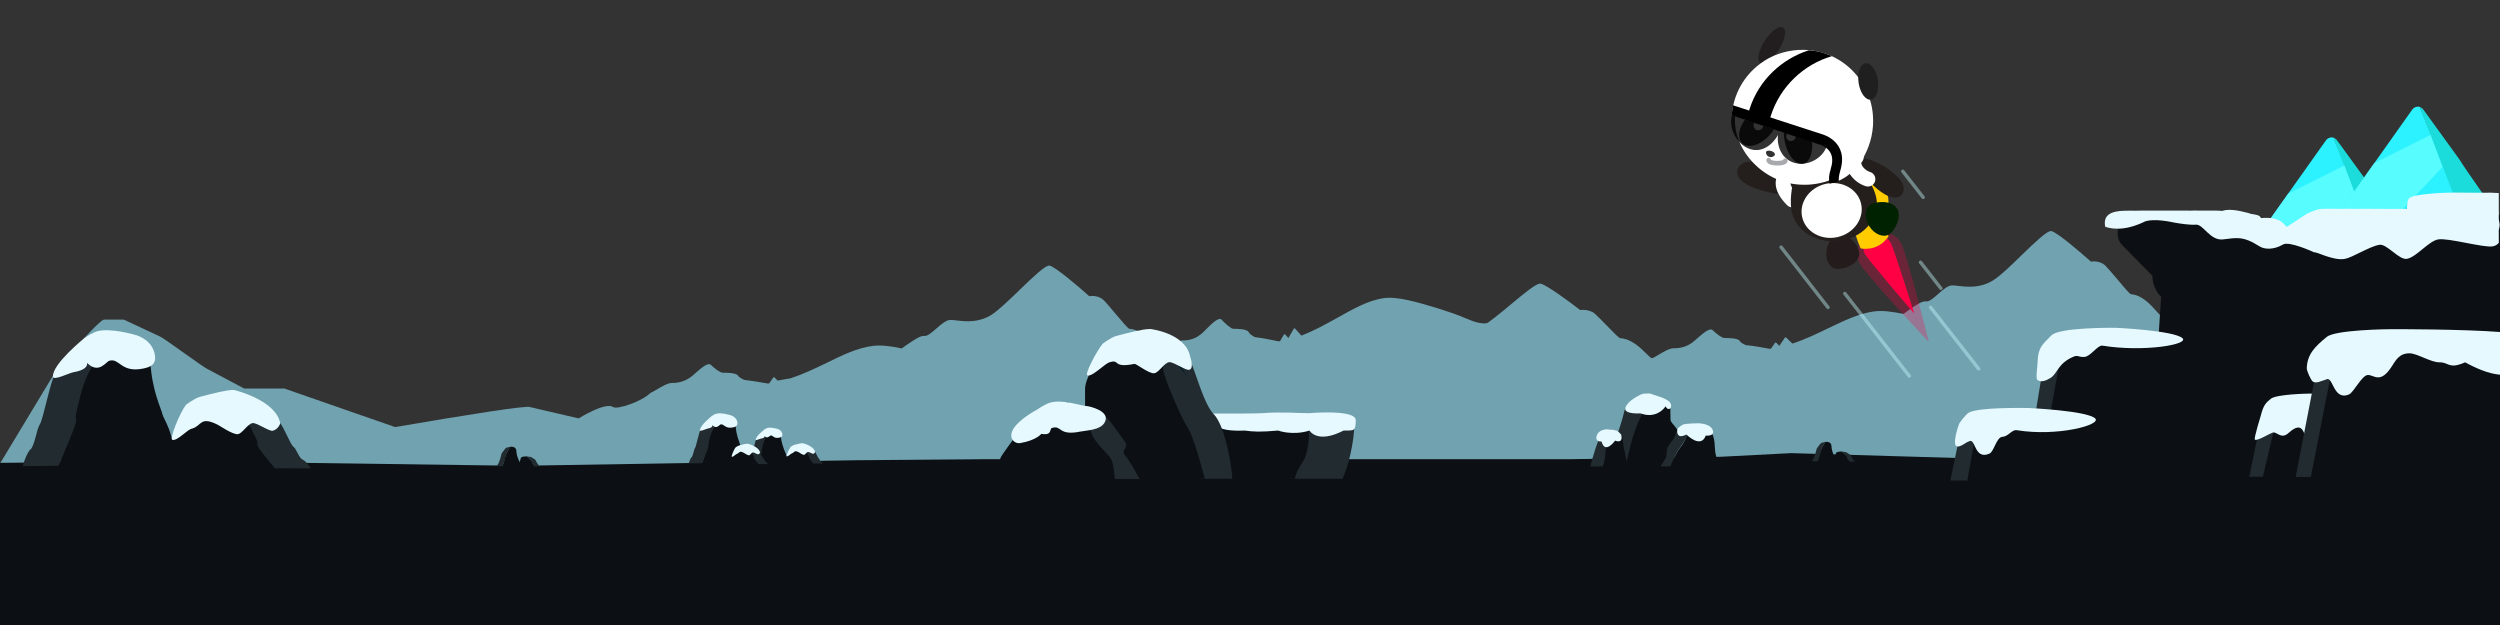 <?xml version="1.0" encoding="utf-8"?>
<!-- Generator: Adobe Illustrator 26.0.2, SVG Export Plug-In . SVG Version: 6.00 Build 0)  -->
<svg version="1.1" id="Layer_1" xmlns="http://www.w3.org/2000/svg" xmlns:xlink="http://www.w3.org/1999/xlink" x="0px" y="0px"
	 viewBox="0 0 1440 360" style="enable-background:new 0 0 1440 360;" xml:space="preserve">
<rect x="0" y="0" width="1440" height="360" fill="#333333" stroke="none"/>
<style type="text/css">
	.st0{fill:#1BDBDB;}
	.st1{fill:#2BF2FE;}
	.st2{opacity:0.75;fill:#66FFFF;enable-background:new    ;}
	.st3{fill:#71A2B0;}
	.st4{fill-rule:evenodd;clip-rule:evenodd;fill:#0C1014;}
	.st5{fill:#212B30;}
	.st6{fill:#0C1014;}
	.st7{fill:#003543;}
	.st8{fill:#E5F9FF;}
	.st9{fill:#001E26;}
	.st10{fill:#255461;}
	.st11{opacity:0.276;fill:#FD0245;enable-background:new    ;}
	.st12{fill:#FF0045;}
	.st13{fill:#241F1C;}
	.st14{fill:#FFCC00;}
	.st15{fill:none;stroke:#FFFFFF;stroke-width:8.565;stroke-linecap:round;}
	.st16{fill:#241C1C;}
	.st17{fill:#FFFFFF;}
	.st18{opacity:0.992;fill:#FFFFFF;enable-background:new    ;}
	.st19{fill:#221E1F;}
	.st20{fill:#323232;}
	.st21{opacity:0.8;enable-background:new    ;}
	.st22{fill:#FFFFFF;stroke:#A7A9AC;stroke-width:2.675;stroke-linecap:round;stroke-linejoin:round;}
	.st23{fill:#1F1F1F;}
	.st24{fill:#002200;}
	.st25{opacity:0.413;fill:none;stroke:#C6FBFF;stroke-width:2;stroke-linecap:round;enable-background:new    ;}
</style>
<path class="st0" d="M1346.2,80.9l21.1,29c1.9,3.6,21.3,30.8,22.4,32.3h-22.4L1344,79.3C1344.9,79.6,1345.7,80.1,1346.2,80.9z"/>
<path class="st1" d="M1339.7,80.9c1-1.4,2.8-2.1,4.4-1.6l24.2,62.8H1348h-51.7L1339.7,80.9z"/>
<path class="st2" d="M1296.3,142.1h34.2l26.8-28.3l-6.9-18.5l-32.4,16.2L1296.3,142.1z"/>
<path class="st3" d="M1208.7,265.4v12.2h-532v-12.7c0,0,0.1-4.5,0-5.8v-6.6v-7.9v-6.5c3.8-0.1,4.6-0.1,6-1c1.8-1.1,5.6-2,7.2-2.4
	c2.7-1.8,8.7-5.4,10.7-5.6c0.9-0.1,2-0.9,3.3-1.9c2.4-1.9,5.7-4.3,10.2-4.2c4.2,0.2,8.6,2.4,11.9,4.1c2.1,1.1,3.7,1.9,4.7,1.9
	c1.2,0,4.7-1.4,8.3-2.9c3.8-1.6,7.8-3.2,9.2-3.2c1.4,0,3.7-1.6,6.2-3.2c2.7-1.8,5.6-3.8,7.6-3.9c1.5-0.1,2.6-1.7,3.9-3.5
	c1.9-2.8,4.3-6.2,9-5.7c4.2,0.4,7.4,1.3,9.7,1.9c2.1,0.6,3.5,1,4.4,0.7c0.6-0.2,1.3-0.5,2.2-0.9c1.8-0.8,4.1-1.8,6.3-1.8
	c1.4,0,4.4-1.8,7.5-3.7c3.8-2.3,8-4.8,10.1-4.5c1.9,0.3,4.4-1.7,7.1-3.7c2.7-2.1,5.6-4.3,8-4.3c1,0,2.2,0.1,3.7,0.3
	c5.2,0.5,12.8,1.3,20.2-2.9c4.1-2.3,10.3-7.5,16.2-12.4h0c7.6-6.3,14.8-12.4,17.1-11.9c3.3,0.6,16.6,10.4,22.8,15.2
	c1.6-0.3,5.5-0.2,8.2,1.9c1.4,1.2,4.2,4.1,7,6.9c3.6,3.7,7.1,7.4,7.9,7.4l0.1,0c1.3,0.1,4.4,0.4,8.9,3.6c2.2,1.6,4.2,3.5,5.8,5.1
	c1.7,1.7,2.9,2.9,3.6,2.8c0.5-0.1,1.7-0.8,3.2-1.7c2.8-1.7,6.7-4,9-4c3.6,0,7.8-0.6,12-4.2c0.6-0.5,1.2-1,1.7-1.5
	c3.7-3.2,7.3-6.3,8.9-4.7c1.9,1.9,5.3,4.5,6.7,4.5c0.1,0,0.2,0,0.3,0c1.8,0,7.7,0,8.6,1.7c0.5,0.9,1.9,1.7,3.5,2.4
	c4.5,0.4,9,1.2,13.6,2.1c0.3,0,0.6-0.1,0.9-0.1l2.2-3.2c0.1-0.1,0.2-0.2,0.4-0.3s0.3,0,0.4,0.1l1.8,1.8l3.1-4.6
	c0.1-0.1,0.2-0.2,0.4-0.3c0.2,0,0.3,0,0.4,0.1l3.6,3.5c7.4-2.4,14.2-5.7,20.8-8.9l0,0v0c9-4.3,17.4-8.4,26.1-9.6
	c4.7-0.7,10.6,0.1,17.1,1.4c0.9-0.6,1.9-1.3,2.8-2c3.8-2.7,8-5.6,10.1-5.2c1.9,0.3,4.4-1.9,7.1-4.3c2.7-2.4,5.6-4.9,8-4.9
	c1,0,2.2,0.1,3.7,0.3c5.2,0.6,12.8,1.4,20.2-3.4c4.2-2.7,10.3-8.6,16.2-14.4c7.6-7.3,14.8-14.3,17.1-13.8
	c3.3,0.7,16.6,12.1,22.8,17.6c1.6-0.3,5.5-0.3,8.2,2.2c1.4,1.4,4.2,4.7,7,8l0,0c3.6,4.3,7.1,8.5,7.9,8.6l0.1,0
	c1.3,0.1,4.3,0.4,8.9,4.1c2.2,1.8,4.2,4.1,5.8,5.9v0c1.7,1.9,2.9,3.3,3.6,3.2c0.5-0.1,1.7-0.9,3.2-1.9c2.8-1.9,6.7-4.6,9-4.6
	c3.6,0,7.8-0.7,12-4.8c0.6-0.6,1.2-1.1,1.7-1.7c3.7-3.7,7.3-7.3,8.9-5.4c1.9,2.1,5.3,5.2,6.7,5.2c0.1,0,0.2,0,0.3,0
	c1.8,0,7.7-0.1,8.6,2c0.5,1,1.8,1.9,3.5,2.8c4.4,0.5,9,1.4,13.6,2.4c0.3,0,0.6-0.1,0.8-0.1l2.2-3.7c0.1-0.2,0.2-0.3,0.4-0.3
	c0.2,0,0.3,0,0.4,0.2l1.8,2l3.1-5.3c0.1-0.2,0.2-0.3,0.4-0.3c0.2,0,0.3,0,0.4,0.2l3.6,4c7.4-2.7,14.2-6.6,20.8-10.2l0,0v0
	c8.9-5,17.4-9.7,26.1-11.1c8.2-1.3,19.7,2.2,31.6,5.8c2.9,0.9,5.9,1.9,8.8,2.9c10,3.4,13.7,6.8,21.7,5.5v98.9H1208.7z"/>
<path class="st3" d="M631.4,297.2V285h227.2v-99c-5.7,0.9-9.1-0.5-14.2-2.6c-2.1-0.9-4.5-1.9-7.4-2.9c-2.9-1-5.9-2-8.8-2.9
	c-12-3.6-23.5-7.1-31.7-5.8c-8.7,1.4-17.2,6.2-26.1,11.2h0l0,0l0,0c-6.6,3.7-13.5,7.5-20.8,10.3l-3.6-4c-0.1-0.1-0.3-0.2-0.4-0.2
	c-0.2,0-0.3,0.1-0.4,0.3l-3.1,5.3l-1.8-2c-0.1-0.1-0.3-0.2-0.4-0.2c-0.2,0-0.3,0.1-0.4,0.3l-2.2,3.7c-0.3,0-0.6,0.1-0.9,0.1
	c-4.7-1-9.2-1.9-13.6-2.4c-1.6-0.9-3-1.8-3.5-2.8c-0.9-2-6.8-2-8.6-2c-0.1,0-0.2,0-0.3,0c-1.3,0-4.8-3.1-6.7-5.2
	c-1.6-1.8-5.3,1.8-8.9,5.4c-0.6,0.6-1.2,1.2-1.7,1.7c-4.2,4.1-8.4,4.8-12,4.8c-2.3,0-6.2,2.7-9,4.6c-1.5,1-2.7,1.9-3.2,1.9
	c-0.7,0.1-1.9-1.3-3.6-3.2l0,0c-1.6-1.8-3.6-4.1-5.8-5.9c-4.5-3.7-7.6-4-8.9-4.1l-0.1,0c-0.7-0.1-4.3-4.3-7.9-8.6
	c-2.8-3.3-5.6-6.7-7-8c-2.6-2.5-6.6-2.5-8.2-2.2c-6.2-5.6-19.6-16.9-22.8-17.6c-2.3-0.5-9.5,6.5-17.1,13.8
	c-5.9,5.7-12.1,11.7-16.2,14.4c-7.4,4.8-15,4-20.2,3.4c-1.4-0.2-2.7-0.3-3.7-0.3c-2.4,0-5.3,2.5-8,4.9c-2.7,2.3-5.2,4.6-7.1,4.3
	c-2.1-0.3-6.2,2.6-10.1,5.2l0,0c-1,0.7-1.9,1.4-2.8,2c-6.5-1.4-12.3-2.1-17.1-1.4c-8.7,1.2-17.2,5.3-26.1,9.7l0,0l0,0l0,0
	c-6.6,3.2-13.5,6.5-20.8,8.9l-7.5,1.3l-1.8-1.8c-0.1-0.1-0.3-0.2-0.4-0.1c-0.2,0-0.3,0.1-0.4,0.3l-2.2,3.2c-0.3,0-0.6,0.1-0.9,0.1
	c-4.7-0.8-9.2-1.6-13.6-2.1c-1.6-0.8-3-1.5-3.5-2.4c-0.9-1.7-6.8-1.7-8.6-1.7c-0.1,0-0.2,0-0.3,0c-1.3,0-4.8-2.6-6.7-4.5
	c-1.6-1.6-5.3,1.5-8.9,4.7l0,0c-0.6,0.5-1.2,1-1.7,1.5c-4.2,3.5-8.4,4.2-12,4.2c-2.3,0-6.2,2.3-9,4c-1.5,0.9-3.2,1.7-3.2,1.7
	c-5.1,5.1-19.3,9.7-21.5,8.2c-4.5-3.2-19.9,6.5-19.9,6.5l-27.9-6.5c-1.2-1.2-37.1,4.5-77.8,11.5l-63.8-22.2h-23.1
	c-6.1-3.2-19.1-10.1-21.7-11.5c-1.6-0.9-7-4.7-12.6-8.7c-6.3-4.5-12.8-9.1-14.3-9.8c-2.3-1.1-14.8-6.9-20.8-9.7H59.9
	c-2.3,0-18.9,18.8-26.9,28.2L0,267h112.8l51.9,9l122.6,17.8L631.4,297.2z"/>
<path class="st0" d="M1395.9,63.2l21,29c1.9,3.6,21.3,30.8,22.4,32.3H1417l-23.2-62.9C1394.6,61.9,1395.4,62.5,1395.9,63.2z"/>
<path class="st1" d="M1389.4,63.2c1-1.4,2.8-2.1,4.4-1.6l24.2,62.8h-20.3H1346L1389.4,63.2z"/>
<path class="st2" d="M1346,124.5h34.2l26.7-28.3l-6.9-18.5l-32.4,16.2L1346,124.5z"/>
<path class="st4" d="M0,266.6l94.6-0.9l79.1,0.9l125.4,1.7l193.5-3.2l74.5-0.6H904l87.1-1.4l40.6-2.1l119.6,3.5l178.3,0.6l105.7-0.6
	h5.6v42.6L0,308V266.6z"/>
<path class="st5" d="M1238.3,193.3l-13,0l-32.5,0c-7.4,0-13.7,5.3-15.1,12.7l-11.2,68.6h84.8l1.9-81.3H1238.3z"/>
<path class="st5" d="M1140.1,236.5c-4.9,0-9.1,3.5-10.1,8.4l-6.6,31.9h36l3-40.4H1140.1z"/>
<path class="st6" d="M1330.8,126.6l-5.7,4.4l-6.5,0.9l-5.7-2.2H1297c-1.7-1.8-4.1-2.3-6.5-2.3l-9.8-1.6h-6.9
	c-1.6-1.6-3.8-2.6-6.1-2.6h-39.5c-1.9,0-3.7,0.8-5.1,2.1l-2.2,2.2c-0.7,0.7-1.1,1.7-1.1,2.7v4.5c0,2.5,1,4.9,2.7,6.6l17.3,17.6
	c0,4.5,1.8,8.9,5,12.1l-1.5,23.4c-5.9,6-6.6,1.7-13.5,1.7l-27.5,2.1c-7.4,0-14.9,5.9-16.4,12.9l-5.9,32.4h-32c-5,0-9.7,5.1-10.7,10
	L1133,278h37.1H1271l170-2.1v-11.9v-21v-12.9v-20.1v-21.7v-12v-14.7v-20.9v-17l-99.3-1.6C1337.6,122,1333.7,123.6,1330.8,126.6z"/>
<path class="st5" d="M1312.8,234.4c-5.2,0-9.7,3.5-10.7,8.4l-6.5,31.8h37.8v-40.3H1312.8z"/>
<path class="st6" d="M1320.3,237.4c-4.9,0-9.1,3.5-10.1,8.4l-6.8,29h36.3l6.9-37.5H1320.3z"/>
<path class="st7" d="M1314.1,129.2c-2.1-1.8-5-2.8-8-2.8h-4.1c-0.3-0.9-1.2-1.5-2.2-1.7l-4.6-0.9c-0.8-0.2-1.6,0-2.3,0.4
	c-0.7,0.4-1.2,1-1.3,1.7l-0.1,0.6h-3.9l-1.9-1.6c-2-1.7-4.7-2.6-7.5-2.6h-48.7c-2.3,0-4.8,0.5-6.4,1.9l-2.5,2.6
	c-0.8,0.7-1,1.6-1.1,2.6h0.4c2.4,0,4.7-0.8,6.4-2.3c0.8-0.7,2-1.1,3.2-1.1h48.7c1.6,0,3.2,0.6,4.4,1.6l3.2,2.7h20.5
	c1.2,0.1,2.4,0.5,3.5,1c1.1,0.5,5,4.3,7.7,4.3v-3.6L1314.1,129.2z"/>
<path class="st7" d="M1390.3,113.8c-1.7,0.2-3.1,1.5-3.4,3.2l-0.8,4.2h-46.4c-4.1,0-7.4,0.5-12.6,3.6l-10.7,7.1l0.6,3.6
	c2.2,0.4,13.1-7.5,13.1-7.5c2.2-2.3,6.5-3.2,9.7-3.2h99.1v-1v-1.1v-1.5v-1.1v-1.7v-2.7v-1.9v-1.4c-12.2-0.8-36.9,0.2-36.9,0.2
	L1390.3,113.8z"/>
<path class="st8" d="M1318.2,249.4c-4.6,4.2-7.1-1.7-9.6,0c-1.1,0.2-8.6,4.9-9.8,3.8c-0.7-0.6,3.5-14.1,3.5-14.1
	c1.4-5.6,2.9-7.2,5.7-9.4c3.1-2.6,20.9-3,22.8-3c0,0,44.8-0.4,47.9,2.6c0.7,0.6,0,8.1,0,8.1l0,3.1c-3,0.3-6.1,8.1-22.2-1.4
	c-5.8,2.8-5.7-0.1-8.9,0.1c-3,0.1-7.8-3.3-10.5-3.3c-3.7-0.1-1.4,1.1-2.7,3.3c-4,7-3.4,12.2-5.6,12.4
	C1326.6,251.6,1327.2,241.2,1318.2,249.4z"/>
<path class="st5" d="M1394.6,194.1c-0.3-1.1-1.4-1.8-2.6-1.7l-7.1,0.8c-1.1,0.1-1.9,0.9-2.1,2l-0.3,1.8H1350
	c-7.3,0-13.7,5.3-15.1,12.7l-12.6,65h116.5v-8.3v-15.7v-14.4v-17.4v-11.3v-10.6h-43.2L1394.6,194.1z"/>
<path class="st6" d="M1343.2,212.7L1331,275h109v-7.3v-15.1v-19.7v-13.2v-13.3V200h-81.4C1351.1,200,1344.6,205.3,1343.2,212.7z"/>
<path class="st8" d="M1194.2,205.5c-9,3.9-9,9.6-13.1,12.2c-2.7,1.7-5.7,2.7-7.6,1.1c-1.1-0.9,0.3-9.3,0.2-10.9
	c0.2-8.1,3.5-10.1,7.9-14.7c4.4-4.6,33.8-4.4,36.8-4.4c0,0,33.7,1.5,38.7,6c4,3.7-22.6,8.1-46,4.3c-2.9-0.5-6.9,6.3-10.5,6.5
	C1197.1,205.8,1197,204.3,1194.2,205.5z"/>
<path class="st8" d="M1145.9,261.3c-9,3.9-7.8-9.7-11.9-7c-1.7,0.4-5.5,4.1-7.4,2.5c-1.1-0.9-0.5-6.5,2-13c0,0,3.3-4.8,5.4-6.1
	c5.5-3.2,31.2-2.7,34.2-2.7c0,0,33.7,1.5,38.6,6c4,3.7-21.7,10.6-45.1,6.8c-2.9-0.5-4.8,3.6-8.3,3.8
	C1149.9,251.8,1148.6,260.1,1145.9,261.3z"/>
<path class="st8" d="M1353,227.2c-9.2,3.9-9.1-11.2-13.2-8.6c-1.8,0.4-5.8,2.7-7.7,1.1c-1.1-0.9-3.3-5.8-3.4-7.5
	c0.2-8.1,4.7-12.6,11.6-18.2c5-4,34.4-4.4,37.4-4.4c0,0,40.4-0.1,63.4,1.7v2.7v6.4l0,5.1v2.4c0,0,0.1,1,0,2.5v5.5
	c-5-0.2-11.7-2-21.2-7.2c-9.5,4.2-9.3-0.1-14.7,0c-4.9,0.1-12.8-5.1-17.2-5.2c-6-0.1-8.1,4.1-10.3,7.5c-6.7,10.5-10.3,4.8-13.9,5
	C1360.3,216.3,1355.8,226,1353,227.2z"/>
<path class="st8" d="M1234.6,128c-12.2,5.7-19.7,3.4-22,2.6c-2.2-11.5,12.6-8.8,21.1-9.3c5.7,0,14.6,0,26.3,0c1.5,0.2,4.1-0.2,5.6,0
	h4.1h5.1c0,0,4.1,0,5.2,0.2c5.1-1.9,13.6,1,14.7,1.1c0.5,0,0.9,0.4,1.4,0.5c1.8,0.2,3.6,0.7,3.7,0.7c2.4,0.5,2.2,1.8,2.7,1.8
	c12.3-1.1,13.5,5,14.8,5l11.5-7.5c0,0,5.2-2.6,8.2-2.8c1.3-0.1,8.8,0,10.7,0c2.7,0,6.8-0.1,10.3,0c3,0,7.1-0.1,10.2,0
	c3.6,0.1,15,0,18.2,0c0,0-0.2-6.5,2.3-6.6c0.5-1,9-2.3,20.4-2.7c6.6-0.2,15.1,0.1,20.5,0c3.7-0.1,7,0,9.7,0.2v5.4v4.5
	c0.1,0.2,0,3.3,0,4.8c0,1,0.6,2.8,0.5,4.1l-0.5,2.5v2v2.5c0,0,0.1,2.8,0,2.9c-0.9,1-2.1,1.8-3.5,2c-5.2,0.9-25.7-5-31.4-4
	c-5.5,0.9-12.6,10.3-18.1,11.2c-4.5,0.7-11.6-8.9-15.8-8.1c-5.8,1-15.4,7.3-19.8,8.1c-6.6,1.3-16.8-4.4-17.6-3.7
	c0,0-14.8-6.9-18.2-4.5c-5.5,3.2-10.8,2.7-13.4,1c-9.8-6.3-13.6-4.8-21.1-4c-7.5,0.8-11.3-8.9-15.6-8.5c-3.5,0.3-9.7-0.7-12.4-1.2
	C1241.8,125.9,1236.3,126.9,1234.6,128z"/>
<path class="st6" d="M1048.1,261.6c0,0.5-0.7,3-1.2,4.1h10.1c-0.1-3-1-3.9-1.1-4.4c-0.1-0.4-0.9-2-1-4.5c-0.1-2.5-3-2.3-3.4-2.3
	s-1.1,1.8-1.9,3.1C1048.8,258.9,1048.1,261,1048.1,261.6z"/>
<path class="st5" d="M1044.5,264.3c-0.3,0.2-0.6,1.1-0.7,1.4l3.1,0c0.4-0.9,1.5-3.4,1.5-3.8c0-0.4-0.1-0.3,0.5-2.5
	c0.7-2.5,2.8-4.8,2.5-4.8c-0.3,0-1.9,0.4-2.3,0.5c-0.4,0.1-2.2,2.7-2.5,3c-0.3,0.3-1,3.9-1.3,4.2
	C1045.1,262.5,1044.9,264,1044.5,264.3z"/>
<path class="st6" d="M1064.2,263.8c0,0.2,0.7,1.5,1.2,2.1h-10.1c0.1-1.6,1-2,1.1-2.3c0.1-0.2,0.9-1,1-2.3c0.1-1.3,3-1.2,3.4-1.2
	s1.1,0.9,1.9,1.6C1063.6,262.4,1064.2,263.5,1064.2,263.8z"/>
<path class="st5" d="M1067.8,265.2c0.3,0.1,0.6,0.5,0.7,0.7l-3.1,0c-0.4-0.5-1.5-1.8-1.5-2s0.1-0.1-0.5-1.3
	c-0.7-1.3-2.8-2.5-2.5-2.5c0.3,0,1.9,0.2,2.3,0.3c0.4,0.1,2.1,1.4,2.5,1.5c0.3,0.1,1,2,1.3,2.2
	C1067.3,264.2,1067.5,265,1067.8,265.2z"/>
<path class="st6" d="M290.6,264.4c0,0.5-0.7,3-1.2,4.1h10.1c-0.1-3-1-3.9-1.1-4.4c-0.1-0.4-0.9-2-1-4.5c-0.1-2.5-3-2.3-3.4-2.3
	s-1.1,1.8-1.9,3.1C291.3,261.8,290.6,263.8,290.6,264.4z"/>
<path class="st5" d="M287,267.1c-0.3,0.2-0.6,1.1-0.7,1.4l3.1,0c0.4-0.9,1.5-3.4,1.5-3.8s-0.1-0.3,0.5-2.5c0.7-2.5,2.8-4.8,2.5-4.8
	c-0.3,0-1.9,0.4-2.3,0.5c-0.4,0.1-2.2,2.7-2.5,3c-0.3,0.3-1,3.9-1.3,4.2C287.6,265.3,287.4,266.8,287,267.1z"/>
<path class="st6" d="M306.7,266.6c0,0.2,0.7,1.5,1.2,2.1h-10.1c0.1-1.6,1-2,1.1-2.3c0.1-0.2,0.9-1,1-2.3c0.1-1.3,3-1.2,3.4-1.2
	c0.4,0,1.1,0.9,1.9,1.6C306.1,265.2,306.7,266.3,306.7,266.6z"/>
<path class="st5" d="M310.3,268c0.3,0.1,0.6,0.5,0.7,0.7l-3.1,0c-0.4-0.5-1.5-1.8-1.5-2c0-0.2,0.1-0.1-0.5-1.3
	c-0.7-1.3-2.8-2.5-2.5-2.5c0.3,0,1.9,0.2,2.3,0.3c0.4,0.1,2.2,1.4,2.5,1.5c0.3,0.1,1,2,1.3,2.2C309.8,267.1,310,267.8,310.3,268z"/>
<path class="st6" d="M41.8,241c0,3.2-4.8,19.8-8.3,27.3h67.7c-1-20.5-7-26.5-7.7-29.9c-0.6-3-6-13.3-6.9-30.1
	c-0.9-16.8-20.3-15.4-23-15.4c-2.7,0-7.7,12.3-12.6,21.2C46.1,222.9,41.8,237.1,41.8,241z"/>
<path class="st5" d="M17.6,258.8c-1.8,1.5-3.8,7.1-4.6,9.7l20.7-0.2c2.5-6,10.1-23,10.1-25.9c0-2.9-0.9-1.9,3.2-17.1
	c4.5-16.8,18.5-32.3,16.7-32.5c-1.8-0.2-13,2.7-15.6,3.5c-2.6,0.8-14.5,18-16.6,19.9c-2.1,1.9-6.8,26.1-8.6,28.3
	C21.2,246.9,19.9,256.9,17.6,258.8z"/>
<path class="st9" d="M43.6,214.2c5.2-8.1,5.4-15.3,4.4-17.7c0,0,8-2.3,9.1-2.3C58.3,194.2,48.4,208.8,43.6,214.2z"/>
<path class="st8" d="M82.4,212.3c-12.8,2.6-13.6-6.3-19.4-4.5c-1.7,0.2-6,8.1-12.9,1.2c0,0,1.5,3.8-7.8,5.4
	c-2.6,0.5-11.7,5.1-11.8,2.5c-0.4-7.3,18.2-22.2,18.2-22.2c1.1-0.8,4.8-3.2,7.3-3.9c7.9-2.1,21.9,2.1,21.9,2.1s8.3,1.9,10.8,9.5
	C91.2,210.1,86.3,211.5,82.4,212.3z"/>
<path class="st6" d="M150.2,255.6c0,1.6,4.8,10.2,8.3,14.1H90.8c1-10.6,7-13.7,7.7-15.4c0.6-1.5,6-6.9,6.9-15.5c0.9-8.7,20.3-8,23-8
	c2.7,0,7.7,6.4,12.6,10.9C145.8,246.2,150.2,253.5,150.2,255.6z"/>
<path class="st5" d="M174.4,264.8c1.8,0.8,3.8,3.7,4.6,5l-20.7-0.1c-2.5-3.1-10.1-11.9-10.1-13.4c0-1.5,0.9-1-3.2-8.8
	c-4.5-8.7-18.5-16.7-16.7-16.8c1.8-0.1,13,1.4,15.6,1.8c2.6,0.4,14.5,9.3,16.6,10.3c2.1,1,6.8,13.5,8.6,14.6
	C170.8,258.6,172.1,263.8,174.4,264.8z"/>
<path class="st8" d="M125.5,244.7c-10.4-5.2-9.1,0.5-14.9,2.2c-2.5,0.2-8.6,7.5-11.4,6.4c-1.6-0.7,4.4-15.7,8-20.2
	c0,0,4.9-3.7,7.9-4.5c7.9-2.1,15.3-4,19.6-4c0,0,24,5.6,26.7,19.1c0.1,0.4-1.3,3.7-4.3,4.4c-2,0.5-9-4.6-11.5-4.4
	c-3,0.3-6.1,6.3-8.8,6.4C133.8,250.2,126.5,245.2,125.5,244.7z"/>
<path class="st6" d="M438.2,259.6c0,0.8-1.3,5.2-2.2,7.1h17.6c-0.3-5.3-1.8-6.9-2-7.8c-0.1-0.8-1.6-3.5-1.8-7.8c-0.2-4.4-5.3-4-6-4
	c-0.7,0-2,3.2-3.3,5.5C439.4,254.8,438.2,258.5,438.2,259.6z"/>
<path class="st5" d="M432,264.2c-0.5,0.4-1,1.9-1.2,2.5l5.4,0c0.6-1.6,2.6-6,2.6-6.8c0-0.7-0.2-0.5,0.8-4.5c1.2-4.4,4.8-8.4,4.4-8.5
	c-0.5,0-3.4,0.7-4.1,0.9c-0.7,0.2-3.8,4.7-4.3,5.2s-1.8,6.8-2.2,7.4C432.9,261.1,432.5,263.7,432,264.2z"/>
<path class="st9" d="M434.3,266.7L434.3,266.7l0.5,0c0.7-1.8,3.2-4.4,3.7-5.1C436.7,261.6,435,265.2,434.3,266.7z"/>
<path class="st9" d="M438.7,252.6c1.3-2.1,1.4-4,1.2-4.6c0,0,2.1-0.6,2.4-0.6C442.5,247.3,440,251.2,438.7,252.6z"/>
<path class="st8" d="M448.8,252.1c-3.3,0.7-3.5-1.6-5-1.2c-0.5,0-1.6,2.1-3.4,0.3c0,0,0.4,1-2,1.4c-0.7,0.1-3.1,1.3-3.1,0.7
	c-0.1-1.9,4.8-5.8,4.8-5.8c0.3-0.2,1.2-0.8,1.9-1c2-0.6,5.7,0.5,5.7,0.5s2.2,0.5,2.8,2.5C451.1,251.5,449.9,251.9,448.8,252.1z"/>
<path class="st6" d="M466.5,263.3c0,0.4,1.3,2.7,2.2,3.7H451c0.3-2.8,1.8-3.6,2-4c0.1-0.4,1.6-1.8,1.8-4.1c0.2-2.3,5.3-2.1,6-2.1
	c0.7,0,2,1.7,3.3,2.9C465.4,260.9,466.5,262.8,466.5,263.3z"/>
<path class="st5" d="M472.8,265.7c0.5,0.2,1,1,1.2,1.3l-5.4,0c-0.6-0.8-2.6-3.1-2.6-3.5c0-0.4,0.2-0.3-0.8-2.3
	c-1.2-2.3-4.8-4.4-4.4-4.4c0.5,0,3.4,0.4,4.1,0.5c0.7,0.1,3.8,2.4,4.3,2.7c0.6,0.3,1.8,3.5,2.2,3.8
	C471.9,264.1,472.2,265.5,472.8,265.7z"/>
<path class="st8" d="M460.1,260.5c-2.7-1.4-2.4,0.1-3.9,0.6c-0.6,0.1-2.3,2-3,1.7c-0.4-0.2,1.2-4.1,2.1-5.3c0,0,1.3-1,2.1-1.2
	c2-0.6,4-1.1,5.1-1c0,0,6.2,1.5,7,5c0,0.1-0.3,1-1.1,1.1c-0.5,0.1-2.4-1.2-3-1.1c-0.8,0.1-1.6,1.6-2.3,1.7
	C462.2,262,460.3,260.6,460.1,260.5z"/>
<path class="st6" d="M407.2,256.8c0,1.2-1.8,7.3-3,10H429c-0.4-7.5-2.6-9.7-2.8-11c-0.2-1.1-2.2-4.9-2.5-11
	c-0.3-6.1-7.4-5.7-8.4-5.7s-2.8,4.5-4.6,7.8C408.8,250.1,407.2,255.3,407.2,256.8z"/>
<path class="st7" d="M427.9,260c-2.6,0-5.6,5.2-6.6,7.3h1.6c1-4.3,3.7-5.6,5.2-6.7C428.1,260.5,427.9,260,427.9,260z"/>
<path class="st5" d="M398.4,263.3c-0.7,0.6-1.4,2.6-1.7,3.6l7.6-0.1c0.9-2.2,3.7-8.4,3.7-9.5c0-1.1-0.3-0.7,1.2-6.3
	c1.7-6.2,6.8-11.8,6.1-11.9c-0.7-0.1-4.8,1-5.7,1.3c-1,0.3-5.3,6.6-6.1,7.3c-0.8,0.7-2.5,9.6-3.2,10.4
	C399.7,258.9,399.2,262.6,398.4,263.3z"/>
<path class="st9" d="M407.9,246.9c1.9-3,2-5.6,1.6-6.5c0,0,2.9-0.8,3.3-0.8C413.3,239.6,409.7,245,407.9,246.9z"/>
<path class="st8" d="M422.1,246.2c-4.7,0.9-5-2.3-7.1-1.7c-0.6,0.1-2.2,3-4.7,0.4c0,0,0.6,1.4-2.8,2c-1,0.2-4.3,1.9-4.3,0.9
	c-0.1-2.7,6.7-8.1,6.7-8.1c0.4-0.3,1.7-1.2,2.7-1.4c2.9-0.8,8,0.8,8,0.8s3.1,0.7,4,3.5C425.3,245.4,423.6,245.9,422.1,246.2z"/>
<path class="st6" d="M434.8,263.6c0,0.4,1.3,2.7,2.2,3.7h-17.6c0.3-2.8,1.8-3.6,2-4c0.1-0.4,1.6-1.8,1.8-4.1c0.2-2.3,5.3-2.1,6-2.1
	c0.7,0,2,1.7,3.3,2.9S434.8,263.1,434.8,263.6z"/>
<path class="st5" d="M441.1,266c0.5,0.2,1,1,1.2,1.3l-5.4,0c-0.6-0.8-2.6-3.1-2.6-3.5c0-0.4,0.2-0.3-0.8-2.3
	c-1.2-2.3-4.8-4.4-4.4-4.4c0.5,0,3.4,0.4,4.1,0.5c0.7,0.1,3.8,2.4,4.3,2.7s1.8,3.5,2.2,3.8C440.2,264.4,440.5,265.7,441.1,266z"/>
<path class="st8" d="M428.4,260.8c-2.7-1.4-2.4,0.1-3.9,0.6c-0.6,0.1-2.3,2-3,1.7c-0.4-0.2,1.2-4.1,2.1-5.3c0,0,1.3-1,2.1-1.2
	c2-0.6,4-1.1,5.1-1c0,0,6.2,1.5,7,5c0,0.1-0.3,1-1.1,1.1c-0.5,0.1-2.4-1.2-3-1.1c-0.8,0.1-1.6,1.6-2.3,1.7
	C430.5,262.2,428.6,260.9,428.4,260.8z"/>
<path class="st6" d="M937.5,258.9c0.1,1.1-2.3,6.9-3.5,9.7h23.2c0.9-1.4,2.9-4.3,3.2-4.9c0.5-0.7,0.3-3.6,0.8-5.7
	c0.5-2.2,5.6-8,5.4-9.5c-0.3-1.4-3.8-5-4.2-5.9c-0.4-0.9-0.1-6.3-0.4-8.9c-0.4-2.6-11.9-6.8-13.6-7.1c-1.7-0.3-3.6,3.9-4.2,5.4
	c-0.5,1.5,0.3,1.6,0.5,2.8c0.3,1.2-6.3,17.4-7.2,20.2C936.5,257.8,937.3,257.6,937.5,258.9z"/>
<path class="st5" d="M939.4,232c-1.2,0.3-3.6,3.1-4,5.6c-0.4,2-2.1,7.8-3.1,10.6c-0.2,0.3-0.5,0.8-0.4,1c0.1,0.2,2.3,2.8,2.4,8.2
	c0.1,4.3,1.5,8.8,2.2,10.5c0.1-0.6,0.8-4,3-12.5c2.7-10.6,6.2-16.2,6.8-18.1c0.6-1.9-0.1-3.7-0.6-4c-0.5-0.4,3.7-6.4,2.3-6.6
	C946.4,226.4,940.6,231.7,939.4,232z"/>
<path class="st6" d="M923.3,259c-0.3,3.2-1.4,7.8-1.9,9.6h16.2c-0.1-0.7-2.3-9.6-3-15.7c-0.6-4.8-5.5-5.6-7.9-5.3
	c-0.3,1.2-1,3.9-1,4.8C925.7,253.6,923.7,255,923.3,259z"/>
<path class="st5" d="M922.1,251.4c-1.6,1.1-4.7,12-6.1,17.3h6.8c1.9-0.8,2.3-12.4,2.3-13.8c0-1.4,2.7-5.9,2.1-7
	C926.6,246.8,924.1,250,922.1,251.4z"/>
<path class="st9" d="M923.2,253.3c0,0-0.7-2.2-1.2-1.8c0.9-1.4,4.3-4.2,5-3.9c0,0-1.8,1.3-2.6,2.4
	C923.7,251.2,923.2,253.3,923.2,253.3z"/>
<path class="st6" d="M968.1,257.4c-2.5,3-5,8.8-5.9,11.3h28.8c-4.2-7.3-2.8-11.3-3.7-15.6c-0.9-4.4-3.3-6.8-5.1-8
	c-1.7-1.2-6.9-0.5-7.9,0c-0.8,0.4-2.2,3.9-2.8,5.7C971.3,251.7,970.5,254.4,968.1,257.4z"/>
<path class="st5" d="M959.8,263.2c-0.1,0.4-2.3,3.8-3.4,5.4h5.7c0.7-1.5,2-4.6,2.4-5.3c0.7-1.1,1.4-3.3,3.3-5.8c2-2.6,2.9-3.9,4-7.4
	c1.1-3.8,3.2-5.2,2.6-5.3s-7,2.2-7.7,2.4c-0.7,0.2-1.9,3.4-1.9,4.1c0,0.7-3.4,4.8-4.2,6.2C959.9,258.9,959.9,262.8,959.8,263.2z"/>
<path class="st8" d="M978.2,243.8c0,0,6.7,0,8.3,3.8c1.6,3.9-4,3.3-4,3.3c-2.8,7.8-11.1-0.6-11.1-0.6c-0.7,0.2-2,1.1-3.6,0.9
	c-1-0.1-2.4-1.7-1.4-4.5c0,0,2.5-2.1,3.4-2.3C972.4,243.9,977,243.8,978.2,243.8z"/>
<path class="st8" d="M943.7,228c0,0-6.4,3.1-7.5,6.9c-1.1,3.9,8.7,3.2,8.7,3.2c9.8,3.6,14.5-4.1,14.5-4.1c0.9,2.6,4,1.9,3-1.3
	c-1-3.2-9.7-5.1-10.2-5.4C950.1,226.4,947,225.9,943.7,228z"/>
<path class="st8" d="M925.5,247.3c0,0-4.7,0-5.8,3.7c-1.1,3.8,2.8,3.3,2.8,3.3c2,7.7,7.8-0.5,7.8-0.5c0.5,0.2,4.8,1.9,3.5-3.5
	c0,0-1.8-2-2.4-2.2C929.6,247.4,926.4,247.3,925.5,247.3z"/>
<path class="st5" d="M773.3,275.8h-30.4c8.6-9.2,6.5-27.4,4.4-35.4l32.8,0.8C780.5,255.6,775.8,270.3,773.3,275.8z"/>
<path class="st6" d="M709.1,275.8h36.8c0-1,0.9-4.4,4.4-9.6c3.5-5.2,3.9-15.2,3.6-19.3c-11.5,0-54-4.3-52.5-2.7
	c1.5,1.6,2.5,9.8,4.8,14.9C708.1,263.2,708.9,272,709.1,275.8z"/>
<path class="st10" d="M701,238.8l79.1,2.5l-26.2,6.3l-55.3-3.9l-3.8-4.8L701,238.8z"/>
<path class="st8" d="M736.2,248c-10.4,0.9-14.1,0.7-19.2,0c-2.5,0.2-14.6,0.3-14.6-2.6c0-1.1-7.2-2.7-3.7-7.2c0,0,25.2,0.1,28.4-0.2
	c9.6-0.9,22.3,0,26.6,0c0,0,27.2-2.4,27.2,4c0,6.4-0.8,6-7,6c-15.3,7.9-19.6,0-19.6,0C744.4,251.1,736.2,248,736.2,248z"/>
<path class="st5" d="M698.9,238.3c6.4,6.5,9.9,26.4,10.8,35.5v2h-18.8c1-3.4-4.2-21.1-6.6-25.9c-2.4-4.8-12.9-26.3-13.6-33.4
	c-0.7-7.2-15.8-17-16.5-20.4c-0.7-3.4,8.5-5.9,10.6-4.5c2.1,1.4,4.5,1.7,12.5,3.4C685.3,196.7,690.9,230.1,698.9,238.3z"/>
<path class="st6" d="M684.2,246.5c3.1,4.9,7.8,21.6,9.8,29.3h-39.7c0.3-3.3-5.9-10.5-9.1-13.6c0.6-4.6-4.9-12.4-7.7-15.7
	c-2-6-9.2-8-12.5-8.2V224c0-6.5,7.7-17.4,9.4-21.8c1.7-4.4,14.3-8.2,23-9.2c8.7-1,12.2,13,12.5,18.8
	C670.2,217.5,680.3,240.4,684.2,246.5z"/>
<path class="st9" d="M683.9,216.8c-4.9-6.4-8.2-17.6-9.2-22.3l-4.4-0.9C672.6,203.3,680.3,213.1,683.9,216.8z"/>
<path class="st5" d="M648,262.3c2.2,2.2,6.5,10,8.4,13.6H640c-2.2,0-3-9.1-3.1-13.6c-11.1-13.4-21.7-26.9-22.4-30.6
	c3.5,0.9,17.5,5.7,20.3,6.8c3.5,1.4,10.8,13,13.2,16C650.5,257.6,645.3,259.6,648,262.3z"/>
<path class="st6" d="M639,262.9c3.1,3.4,2.4,11.6,3.5,13h-45l-9.9,1.9h-3.9h-5.9c0,0-4-1.7-4-3c0-1.3,0-4.9,0-4.9l2.5-6.1
	c0-0.9,9.2-13.2,9.2-13.2c0.3-1.5,12-10,12-10c1.8-3.5,4.8-6.4,8.7-8c7.3-3.1,15.3,1.4,16.7,3.1c1.4,1.7,4.5,10.9,6.3,15
	C631,254.7,635.8,259.5,639,262.9z"/>
<path class="st9" d="M628,247.3c5-0.2,7.1-8.6,7-8.8c-0.1-0.2-3-1.1-3-1.1s0.6,0.8,0.8,2.9C632.9,242.5,629.6,246.5,628,247.3z"/>
<path class="st8" d="M622.2,248.6c-12.8,2.6-10.5-3.9-16.2-2.1c-1.7,0.2,0.4,4.6-6.2,3.4c0,0-2.8,3.7-12.1,5.3
	c-2.6,0.5-5.1-1.5-5.2-4.1c-0.4-7.3,15.1-15.3,15.1-15.3c1.1-0.8,4.8-3.2,7.3-3.9c7.9-2.1,17.6,2,21.9,2.1c0,0,13.5,2.6,9.4,9.5
	C633.6,247.8,626.2,247.8,622.2,248.6z"/>
<path class="st8" d="M653.4,209.6c-12.8,2.6-8.2-2.8-14-1c-2.5,0.2-10.3,8.8-13.1,7.6c-1.6-0.7,5.2-13.7,8.8-18.2
	c0,0,4.9-3.7,7.9-4.5c7.9-2.1,15.3-4,19.6-4c0,0,20.2,2.3,22.9,15.8c0.1,0.4,2.5,7-0.5,7.7c-2,0.5-9-4.6-11.5-4.4
	c-3,0.3-6.1,6.3-8.8,6.4C661.6,215.2,654.5,209.4,653.4,209.6z"/>
<rect y="295" class="st6" width="1441" height="65"/>
<g id="Group_10997" transform="translate(-586.277 -2433.237)">
	<g id="layer1" transform="translate(777.422 2450.676)">
		<g id="g4001" transform="translate(1.579 -10.676)">
			<path id="path10535" class="st11" d="M902.4,133.5c3.3,6.2,15.9,56.8,15.9,56.8s-36.5-39-39.8-45.3s-0.7-13.9,5.9-17
				C890.9,124.8,899,127.3,902.4,133.5z"/>
			<path id="path10537" class="st12" d="M896.3,133c2,3.7,13.6,40.9,13.6,40.9s-26.3-30.6-28.4-34.3s-0.4-8.2,3.7-10
				C889.3,127.8,894.2,129.3,896.3,133L896.3,133z"/>
			<path id="path11481" class="st13" d="M838.5,105.2c4.9-0.8,3.2-5.6-3.7-10.8c-6.9-5.2-16.4-8.7-21.3-7.9c-4.9,0.8-8.8,6.6-2,11.7
				C818.5,103.4,833.6,106,838.5,105.2z"/>
			<path id="path11483" class="st14" d="M875,121.3l12-5.1c0,0,4,3.6,8.1,13.2c-6.5,9.3-16.1,6.9-16.1,6.9
				C874.8,126.9,875,121.3,875,121.3z"/>
			<path id="rect11485" class="st14" d="M869.7,89.4l1.5-0.8c6.5-3.3,14.5-0.7,17.9,5.8c0,0,0,0,0,0.1l4.5,8.8
				c3.3,6.5,0.7,14.5-5.8,17.9c0,0,0,0-0.1,0l-1.5,0.8c-6.5,3.3-14.5,0.7-17.9-5.8c0,0,0,0,0-0.1l-4.5-8.8
				C860.5,100.8,863.1,92.8,869.7,89.4C869.6,89.4,869.7,89.4,869.7,89.4z"/>
			<path id="path11487" class="st15" d="M837.9,94.3c-4.6,1-5.5,6.9,1.8,14.1"/>
			<path id="path11489" class="st16" d="M868.6,128.3c-3.9-0.8-8,3-9.1,8.4c-1.1,5.4,1.1,10.5,5,11.3c3.9,0.8,12.5-2.1,13.6-7.5
				S872.5,129.1,868.6,128.3z"/>
			<path id="path11493" class="st13" d="M839.4,115.6c2.6,11.4,15.6,18.6,29,16.1s22.1-13.8,19.5-25.1s-18.6-31.8-32-29.3
				C842.5,79.7,836.8,104.2,839.4,115.6z"/>
			
				<ellipse id="path11495" transform="matrix(0.975 -0.224 0.224 0.975 -3.886 195.522)" class="st17" cx="862" cy="114.9" rx="17.4" ry="15.7"/>
			<path id="path11499" class="st13" d="M876.7,88c-1.6-4.1,3.1-4.9,10.5-1.7c7.4,3.2,14.6,9.1,16.2,13.3c1.6,4.1-1.2,9.7-8.6,6.5
				S878.3,92.1,876.7,88z"/>
			<path id="path11501" class="st15" d="M876.5,83.7c-3.8,4.2,0.9,10.9,6.7,12.7"/>
			<circle id="path11477" class="st18" cx="841.6" cy="41.8" r="18"/>
			
				<ellipse id="path11497" transform="matrix(0.542 -0.841 0.841 0.542 362.677 704.657)" class="st19" cx="827.6" cy="19.7" rx="12.1" ry="4.8"/>
			<path id="path11503" class="st17" d="M809.6,50c-9.4,18.6,4.5,41.2,24.4,47.7c19.9,6.5,44.9-3.5,47.7-24.2
				c2.8-20.8-4.5-41.2-24.4-47.7S819.1,31.2,809.6,50z"/>
			<path id="path11505" class="st20" d="M824.5,80.8c-0.2,0.8,0.5,2.4,1.9,2.8c1.4,0.5,3-0.4,3.2-1.2s-0.7-1.8-2.1-2.2
				C826.1,79.8,824.7,80,824.5,80.8L824.5,80.8z"/>
			
				<ellipse id="path11507" transform="matrix(0.979 -0.204 0.204 0.979 2.85 173.805)" class="st20" cx="842.9" cy="73.1" rx="7.8" ry="14.4"/>
			
				<ellipse id="path11509" transform="matrix(0.681 -0.732 0.732 0.681 213.463 621.465)" class="st20" cx="820.2" cy="65.7" rx="13.6" ry="8.3"/>
			
				<ellipse id="path11511" transform="matrix(0.891 -0.454 0.454 0.891 59.34 379.225)" class="st17" cx="820.2" cy="65.9" rx="2.7" ry="2.7"/>
			
				<ellipse id="path11513" transform="matrix(0.891 -0.454 0.454 0.891 58.577 388.435)" class="st17" cx="839" cy="72.1" rx="2.7" ry="2.7"/>
			<path id="path11515" class="st21" d="M805,59.3c-2.5,7.6,2.7,17.3,10.3,19.8c6.7,2.2,12.8-2.2,16.1-8.1c-0.8,6.7,2.3,13.7,9,15.9
				c7.6,2.5,16.8-2.2,19.2-9.8l-27-8.8l-0.6-0.2L805,59.3L805,59.3z"/>
			<path id="path11517" class="st17" d="M865.9,27.4c-13.7-8.1-32-7.1-44.7,2.5c-9.5,7-15.5,17.8-16.4,29.6l61.7,20.3
				c-0.5,6.2-0.7,11.8-1.2,18c13.6-5.1,22-22.4,20.8-37.8C885.3,46.7,877.5,34.1,865.9,27.4L865.9,27.4z"/>
			<path id="path11519" d="M858.1,23.9c-2.9-1-5.8-1.4-8.9-1.7c-15.5,4.9-28.7,17-34.1,33.6c-0.7,2.2-1.7,6-1.6,6.5l12.1,4
				c0.1-1,1-4.4,1.7-6.5c5.5-17,19.1-29.5,35.1-34.2C861,24.9,859.6,24.4,858.1,23.9L858.1,23.9z"/>
			<path id="path11521" d="M805.5,53.9l51.1,16.6c0,0,16.2,4,10.5,21.6l-5.3-1.7c3.9-11.8-6.8-14-6.8-14l-50.3-16.7
				C804.9,57.7,805.2,55.8,805.5,53.9z"/>
			<path id="path11523" d="M867.2,91.9c0,0-3-3.4-5.3-1.7c-1.3,4.1-1.3,6-0.8,8.8c1.8-0.3,3.5-0.8,5.3-1.3
				C866.3,95.7,866.6,93.8,867.2,91.9z"/>
			<path id="path11525" class="st22" d="M835.6,85.8c0,0.6-1,1.1-2.5,1.3c-1.6,0.2-3.2,0.2-4.8-0.1c-1.5-0.3-2.3-0.9-2.3-1.5"/>
			
				<ellipse id="path11529" transform="matrix(0.989 -0.147 0.147 0.989 3.687 130.272)" class="st23" cx="883.5" cy="40.2" rx="5.6" ry="10.6"/>
			<path id="path11527" class="st24" d="M884.6,111.2c-3.3,2.2-3.6,7.7-0.6,12.4c3,4.7,8.2,6.7,11.5,4.6c3.3-2.2,7.4-10.2,4.4-14.9
				C896.9,108.5,887.9,109,884.6,111.2z"/>
		</g>
	</g>
	<line id="Line_2" class="st25" x1="1648.9" y1="2602.3" x2="1686" y2="2649.8"/>
	<line id="Line_3" class="st25" x1="1692.5" y1="2584.3" x2="1704.2" y2="2599.3"/>
	<line id="Line_6" class="st25" x1="1682.3" y1="2531.9" x2="1694" y2="2546.9"/>
	<line id="Line_4" class="st25" x1="1698.3" y1="2610.3" x2="1726" y2="2645.7"/>
	<line id="Line_5" class="st25" x1="1612.2" y1="2575.6" x2="1639.2" y2="2610.3"/>
</g>
</svg>
